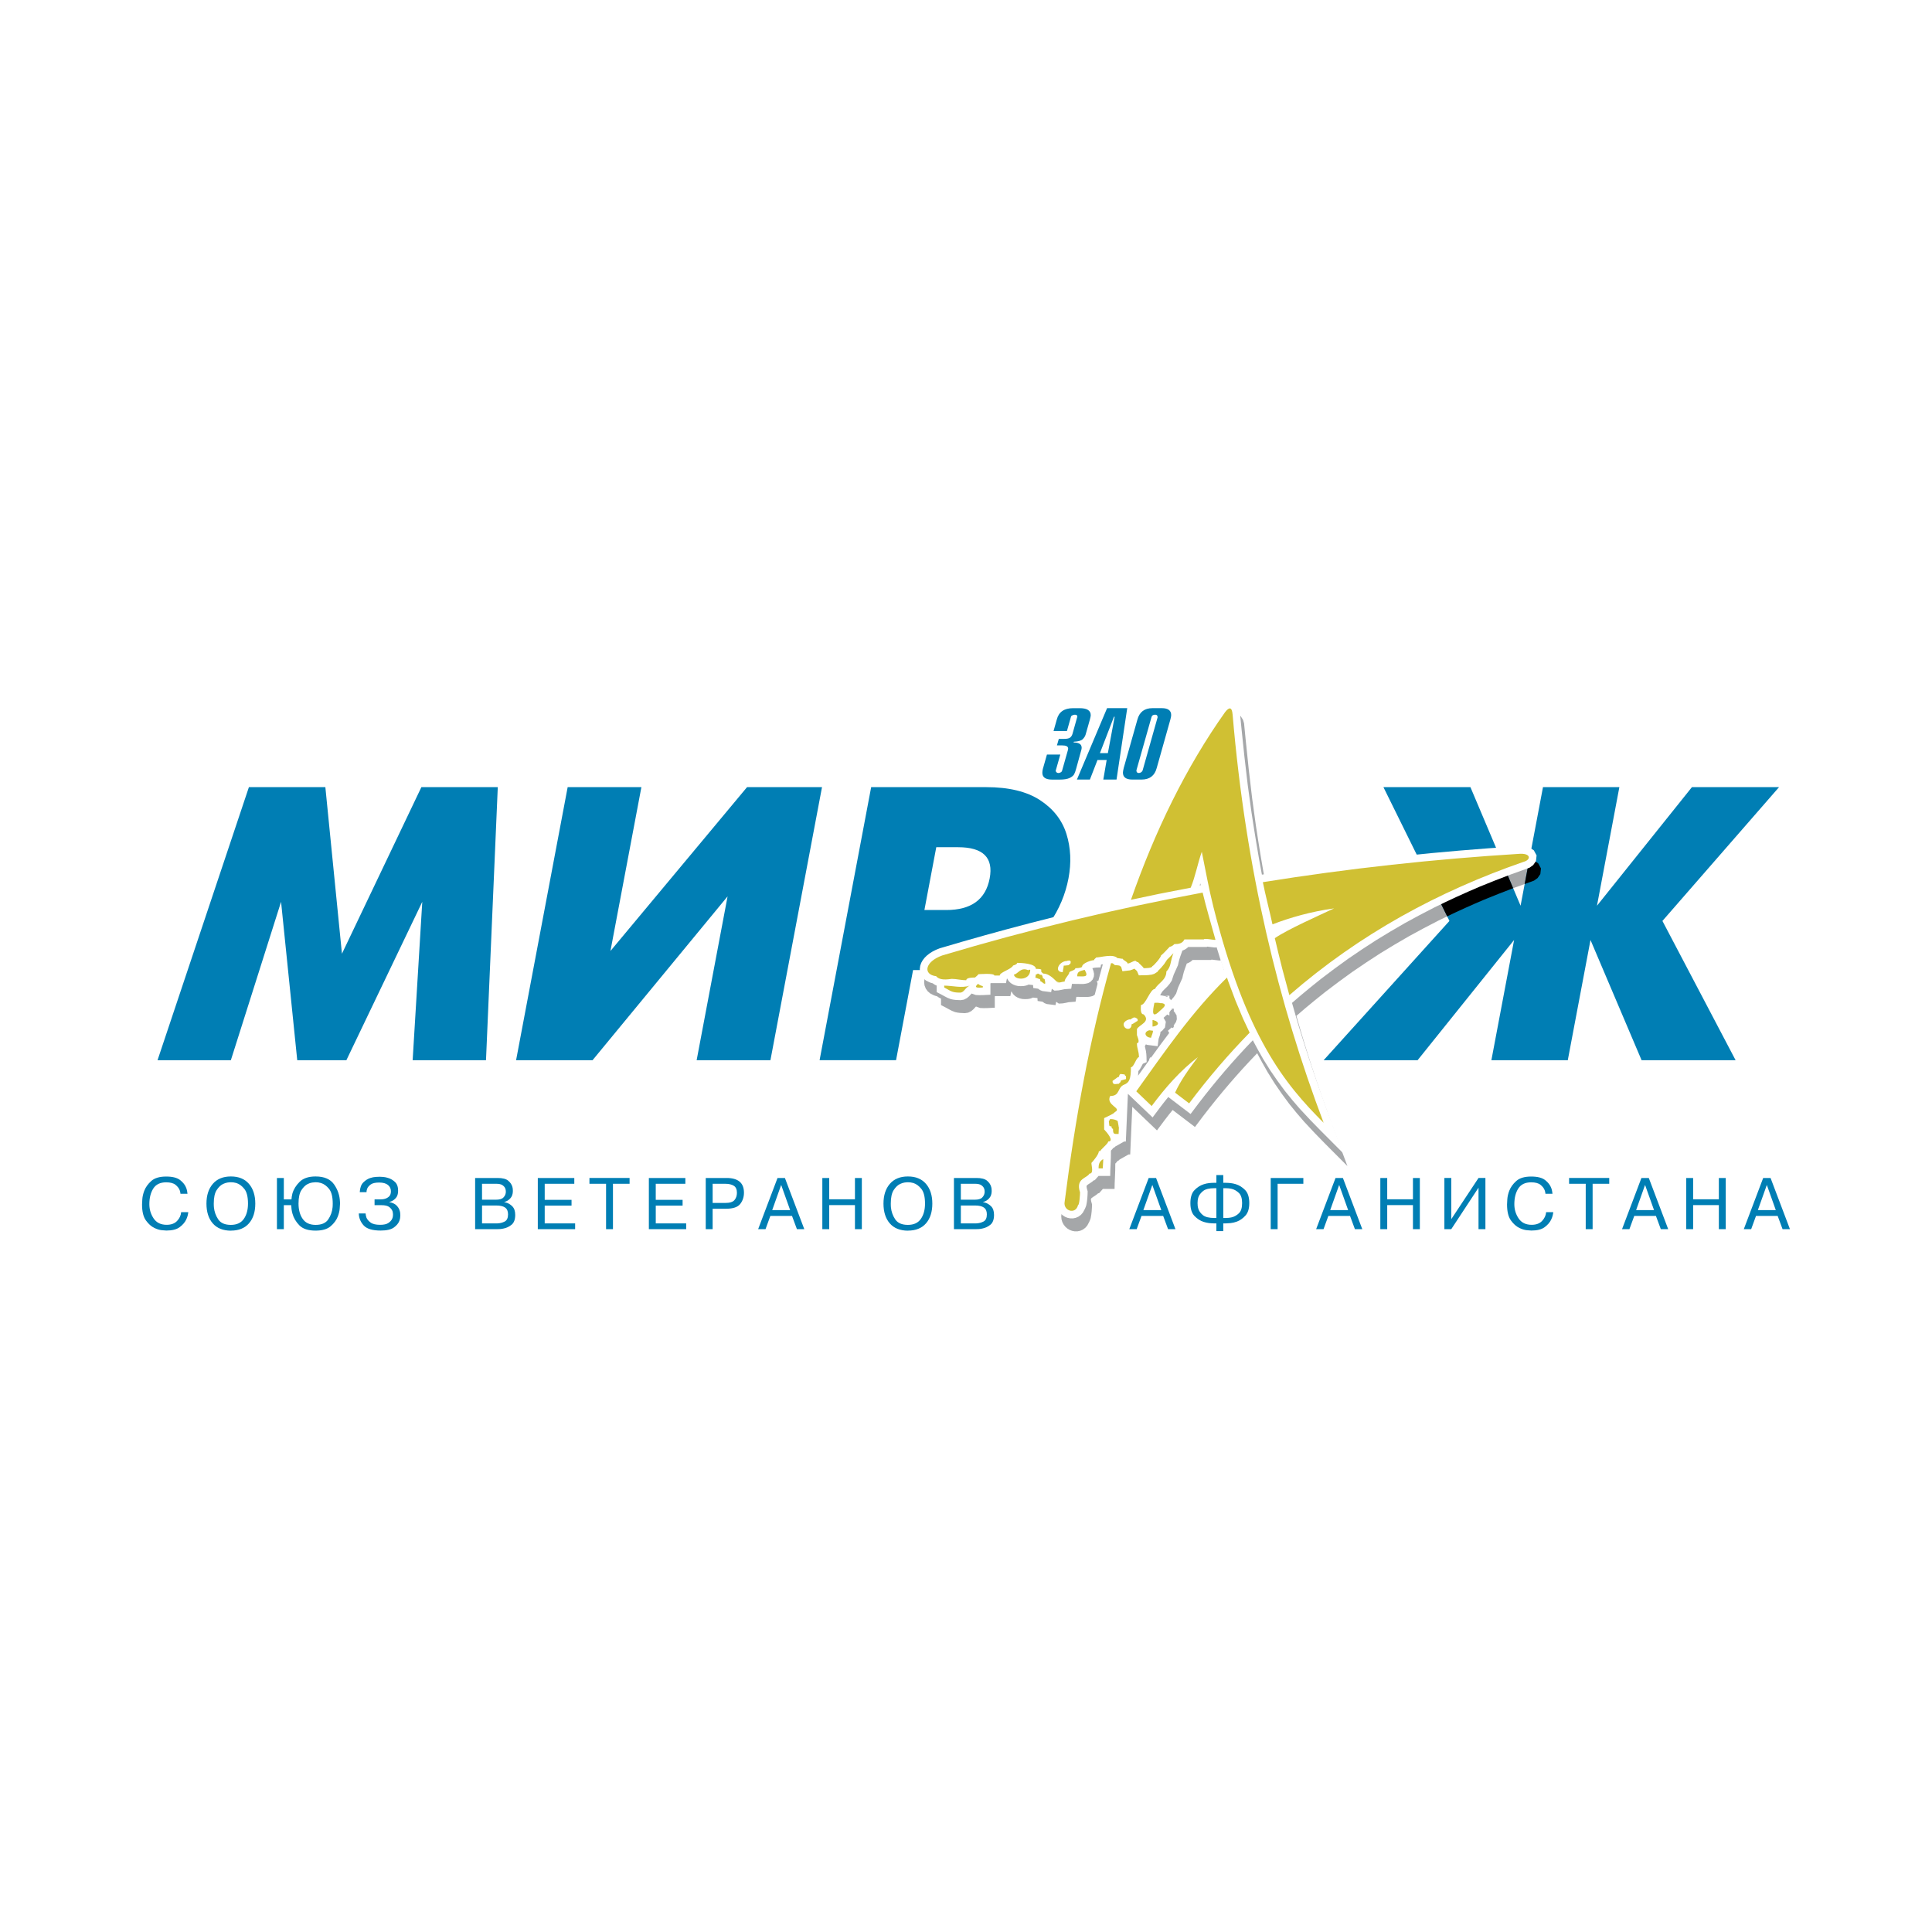 <?xml version="1.0" encoding="utf-8"?>
<!-- Generator: Adobe Illustrator 13.0.0, SVG Export Plug-In . SVG Version: 6.00 Build 14948)  -->
<!DOCTYPE svg PUBLIC "-//W3C//DTD SVG 1.0//EN" "http://www.w3.org/TR/2001/REC-SVG-20010904/DTD/svg10.dtd">
<svg version="1.0" id="Layer_1" xmlns="http://www.w3.org/2000/svg" xmlns:xlink="http://www.w3.org/1999/xlink" x="0px" y="0px"
	 width="192.756px" height="192.756px" viewBox="0 0 192.756 192.756" enable-background="new 0 0 192.756 192.756"
	 xml:space="preserve">
<g>
	<polygon fill-rule="evenodd" clip-rule="evenodd" fill="#FFFFFF" points="0,0 192.756,0 192.756,192.756 0,192.756 0,0 	"/>
	<path fill-rule="evenodd" clip-rule="evenodd" fill="#A5A7A9" d="M122.347,97.511l-0.53-1.707c-0.046,0.009-0.094,0.02-0.141,0.029
		c-0.268-0.024-0.533-0.068-0.802-0.093l-0.043,0.038h-1.848c-0.142,0.156-0.377,0.294-0.579,0.355
		c-0.134,0.377-0.284,0.755-0.373,1.146c-0.023,0.105-0.046,0.208-0.07,0.312l-0.424,0.942l-0.197,0.603
		c-0.135,0.226-0.272,0.404-0.452,0.597c-0.146,0.145-0.3,0.282-0.441,0.433c-0.107,0.128-0.18,0.277-0.264,0.423
		c0.156,0.016,0.324,0.051,0.478,0.082l0.244,0.093l0.004-0.094l-0.335-0.033h0.535v0.272l0.075,0.054l0.205,0.345l0.024,0.381
		l-0.088,0.283l-0.217,0.319v0.329l-0.22-0.11c-0.121,0.108-0.242,0.217-0.363,0.328l0.226,0.393l-0.082,0.571l-0.289,0.337
		l-0.159,0.099c-0.02,0.25-0.101,0.463-0.188,0.695l-0.099,0.739l-1.039-0.13l-0.131-0.054l-0.108,0.186
		c0.033,0.155,0.075,0.31,0.108,0.466c0.067,0.375,0.062,0.738,0.071,1.122l-0.378,0.164l-0.104,0.197
		c-0.099,0.185-0.193,0.379-0.338,0.533c-0.005,0.152-0.019,0.305-0.033,0.458c1.494-2.095,2.991-4.182,4.604-6.187
		c0.88-1.08,1.788-2.125,2.743-3.138c0.396-0.411,0.799-0.815,1.204-1.216L122.347,97.511L122.347,97.511z M120.232,89.616
		l-0.037-0.179c-0.021,0.067-0.044,0.133-0.067,0.198L120.232,89.616L120.232,89.616z M112.425,91.193l0.285-0.807l1.278-3.396
		c1.154-2.907,2.479-5.735,3.962-8.49c0.63-1.146,1.283-2.272,1.968-3.386c0.694-1.107,1.414-2.191,2.166-3.261l0.195-0.223
		l0.224-0.199l0.324-0.182l0.497-0.051l0.465,0.26l0.23,0.368l0.101,0.34l0.178,1.808c0.185,1.892,0.394,3.777,0.628,5.663
		l0.378,2.754c0.312,2.063,0.648,4.118,1.032,6.167c3.746-0.597,7.502-1.115,11.271-1.558c3.746-0.429,7.498-0.784,11.259-1.065
		c1.083-0.078,2.167-0.151,3.252-0.219l0.479,0.024l0.451,0.121l0.421,0.276l0.273,0.505l-0.062,0.564l-0.278,0.401l-0.353,0.252
		c-0.634,0.243-1.277,0.461-1.914,0.693c-1.038,0.39-2.065,0.794-3.09,1.216c-1.529,0.65-3.03,1.337-4.519,2.073
		c-0.989,0.502-1.963,1.02-2.932,1.556c-0.967,0.551-1.919,1.117-2.864,1.703c-0.944,0.603-1.872,1.219-2.792,1.856
		c-0.922,0.655-1.825,1.325-2.721,2.016c-0.671,0.531-1.333,1.071-1.99,1.62l-0.887,0.762c1.001,3.573,2.175,7.094,3.446,10.581
		l1.646,4.401c-1.453-1.462-2.934-2.899-4.32-4.426c-0.509-0.576-0.997-1.16-1.474-1.763c-0.51-0.669-0.992-1.346-1.458-2.045
		l-0.72-1.154c-0.357-0.617-0.7-1.236-1.031-1.865c-1.919,1.988-3.711,4.08-5.393,6.274l-0.815,1.082
		c-0.742-0.565-1.484-1.132-2.227-1.696c-0.544,0.661-1.052,1.351-1.563,2.038c-0.821-0.785-1.642-1.57-2.463-2.355l-0.207,4.756
		l-0.171,0.001l-0.886,0.502l-0.094,0.096l-0.104,0.043c-0.067,0.094-0.149,0.182-0.231,0.265c-0.007,0.473-0.005,0.943-0.038,1.415
		c-0.028,0.371-0.028,0.742-0.036,1.115h-1.167l-0.371,0.418l-0.112,0.026c-0.188,0.193-0.441,0.302-0.65,0.471
		c-0.093,0.092-0.058,0.181-0.037,0.31l0.088,0.313c-0.008,0.461-0.038,0.928-0.135,1.38c-0.074,0.262-0.205,0.498-0.339,0.736
		l-0.202,0.229l-0.243,0.179l-0.27,0.116l-0.277,0.055l-0.272-0.002l-0.261-0.051l-0.245-0.097l-0.224-0.137l-0.2-0.178
		l-0.167-0.215l-0.13-0.25l-0.081-0.279l-0.026-0.297l0.128-1.038c1.016-7.689,2.375-15.332,4.459-22.809l-0.181,0.029l-0.05,0.281
		c-0.271,0.016-0.552-0.001-0.813,0.083c0.088,0.189,0.131,0.345,0.167,0.552l-0.018,0.278l-0.119,0.296l-0.214,0.229l-0.229,0.128
		c-0.175,0.052-0.316,0.08-0.499,0.092c-0.373,0.005-0.75-0.01-1.124-0.013l-0.077,0.484l-0.683,0.051
		c-0.198,0.043-0.391,0.089-0.594,0.117l-0.396,0.022l-0.26-0.182l-0.069,0.336l-0.871-0.11l-0.229-0.092l-0.196-0.139l-0.488-0.075
		l-0.017-0.289l-0.45-0.05c-0.329,0.168-0.702,0.174-1.062,0.141l-0.239-0.054l-0.235-0.091l-0.231-0.139l-0.219-0.207l-0.148-0.253
		l-0.032,0.02l-0.089,0.436h-1.505l-0.047,0.024v1.135c-0.49,0.021-0.975,0.067-1.465,0.027l-0.411-0.148
		c-0.09,0.092-0.175,0.191-0.265,0.287l-0.209,0.174l-0.304,0.153l-0.323,0.051c-0.341-0.006-0.647-0.022-0.979-0.106
		c-0.229-0.075-0.423-0.17-0.632-0.289c-0.254-0.146-0.516-0.277-0.776-0.411v-0.65c-0.148-0.051-0.279-0.142-0.405-0.233
		c-0.243-0.045-0.449-0.157-0.663-0.273l-0.254-0.215l-0.2-0.275l-0.124-0.317l-0.039-0.334l0.041-0.324l0.104-0.3l0.154-0.271
		l0.195-0.248l0.23-0.225l0.265-0.205l0.298-0.186l0.333-0.167l0.371-0.149C100.211,94.116,106.287,92.531,112.425,91.193
		L112.425,91.193z M116.573,100.637l-0.153-0.015L116.573,100.637L116.573,100.637z"/>
	<path fill-rule="evenodd" clip-rule="evenodd" fill="#007EB4" d="M81.77,105.777l5.146-27.244h11.475
		c2.258,0,4.05,0.435,5.372,1.297c1.322,0.863,2.206,1.991,2.638,3.379s0.497,2.86,0.202,4.424
		c-0.299,1.582-0.925,3.074-1.882,4.469s-2.267,2.523-3.922,3.386s-3.605,1.297-5.856,1.297h-3.846l-1.698,8.991H81.77
		L81.77,105.777z M148.796,105.777l2.266-11.994l-9.628,11.994h-9.373l12.549-13.895l-6.585-13.349h8.679l5.004,11.831l2.235-11.831
		h7.621l-2.234,11.831l9.474-11.831h8.692l-11.636,13.349l7.301,13.895h-9.38l-5.097-11.994l-2.266,11.994H148.796L148.796,105.777z
		 M15.717,105.777l9.116-27.244h7.628l1.655,16.619l7.926-16.619h7.622l-1.176,27.244H41.17l0.96-15.802l-7.571,15.802h-4.903
		l-1.614-15.802l-5.009,15.802H15.717L15.717,105.777z M56.636,78.534h7.356l-3.087,16.346l13.628-16.346h7.479l-5.146,27.244
		h-7.362l3.087-16.347l-13.473,16.347H51.49L56.636,78.534L56.636,78.534z M93.412,84.527l-1.184,6.266h2.179
		c2.491,0,3.935-1.051,4.333-3.159c0.392-2.069-0.658-3.107-3.148-3.107H93.412L93.412,84.527z"/>
	<path fill-rule="evenodd" clip-rule="evenodd" fill="#007EB4" d="M18.784,120.94c-0.009,0.102-0.03,0.216-0.062,0.345
		c-0.032,0.128-0.081,0.259-0.145,0.392c-0.129,0.275-0.344,0.527-0.647,0.754c-0.303,0.228-0.746,0.341-1.329,0.341
		c-0.073,0-0.226-0.012-0.457-0.034c-0.232-0.023-0.477-0.097-0.733-0.221c-0.312-0.146-0.597-0.399-0.854-0.757
		s-0.385-0.888-0.385-1.59c0-0.092,0.009-0.269,0.027-0.529c0.018-0.262,0.082-0.54,0.192-0.833
		c0.138-0.358,0.372-0.686,0.702-0.981c0.331-0.296,0.827-0.443,1.487-0.443c0.628,0,1.093,0.118,1.394,0.354
		c0.3,0.236,0.503,0.499,0.609,0.788c0.036,0.101,0.064,0.2,0.083,0.299c0.018,0.099,0.032,0.191,0.041,0.279h-0.702
		c-0.004-0.056-0.013-0.112-0.023-0.172c-0.012-0.06-0.029-0.12-0.052-0.18c-0.074-0.196-0.214-0.378-0.42-0.544
		c-0.207-0.165-0.516-0.247-0.929-0.247c-0.596,0-1.025,0.206-1.287,0.619s-0.392,0.934-0.392,1.562
		c0,0.522,0.142,0.997,0.426,1.421c0.285,0.425,0.718,0.637,1.301,0.637c0.45,0,0.796-0.128,1.04-0.386
		c0.243-0.257,0.379-0.548,0.406-0.874H18.784L18.784,120.94z M23.034,122.785c-0.789-0.005-1.393-0.249-1.81-0.732
		c-0.417-0.484-0.626-1.142-0.626-1.972c0-0.822,0.212-1.478,0.636-1.969s1.024-0.736,1.8-0.736c0.78,0,1.381,0.245,1.803,0.736
		c0.422,0.491,0.633,1.146,0.633,1.969c0,0.83-0.209,1.487-0.63,1.972c-0.419,0.483-1.021,0.726-1.806,0.726V122.785L23.034,122.785
		z M23.034,122.207c0.583,0,1.013-0.198,1.291-0.595c0.278-0.397,0.417-0.908,0.417-1.531c0-0.671-0.121-1.156-0.361-1.459
		c-0.241-0.304-0.508-0.5-0.802-0.593c-0.091-0.027-0.184-0.046-0.278-0.059c-0.095-0.012-0.183-0.017-0.266-0.017
		c-0.087,0-0.201,0.01-0.341,0.03c-0.14,0.021-0.285,0.068-0.437,0.142c-0.234,0.11-0.447,0.313-0.64,0.609
		c-0.193,0.296-0.289,0.744-0.289,1.346c0,0.06,0.001,0.12,0.003,0.182c0.002,0.062,0.006,0.123,0.011,0.183
		c0.042,0.44,0.185,0.845,0.43,1.211C22.017,122.024,22.438,122.207,23.034,122.207L23.034,122.207z M29.08,119.661
		c0.005-0.092,0.015-0.186,0.031-0.282s0.036-0.193,0.059-0.289c0.119-0.427,0.36-0.819,0.723-1.178
		c0.362-0.357,0.893-0.536,1.59-0.536c0.862,0,1.478,0.264,1.847,0.791c0.369,0.528,0.565,1.108,0.588,1.741
		c0.005,0.028,0.007,0.057,0.007,0.086c0,0.03,0,0.059,0,0.087c0,0.109-0.012,0.286-0.035,0.529s-0.087,0.5-0.192,0.771
		c-0.138,0.354-0.375,0.675-0.712,0.964c-0.337,0.289-0.839,0.434-1.503,0.434c-0.735,0-1.274-0.177-1.618-0.529
		c-0.344-0.354-0.573-0.744-0.688-1.171c-0.041-0.146-0.071-0.291-0.09-0.434c-0.018-0.142-0.029-0.277-0.034-0.405h-0.736v2.395
		h-0.688v-5.106h0.688v2.134H29.08L29.08,119.661z M31.489,122.207c0.597,0,1.018-0.183,1.263-0.551
		c0.246-0.366,0.389-0.771,0.431-1.211c0.004-0.06,0.008-0.12,0.01-0.183c0.002-0.062,0.004-0.122,0.004-0.182
		c0-0.675-0.123-1.163-0.368-1.467c-0.246-0.303-0.515-0.497-0.809-0.585c-0.092-0.027-0.183-0.046-0.272-0.059
		c-0.089-0.012-0.175-0.017-0.258-0.017c-0.082,0-0.196,0.01-0.34,0.03c-0.145,0.021-0.295,0.07-0.451,0.148
		c-0.229,0.115-0.439,0.32-0.63,0.616s-0.285,0.739-0.285,1.332c0,0.623,0.138,1.134,0.416,1.531
		C30.477,122.009,30.907,122.207,31.489,122.207L31.489,122.207z M36.476,121.064c0.004,0.061,0.013,0.125,0.024,0.196
		c0.012,0.071,0.031,0.144,0.058,0.217c0.074,0.179,0.213,0.344,0.417,0.495c0.204,0.152,0.522,0.228,0.953,0.228
		c0.362,0,0.633-0.06,0.812-0.179c0.179-0.119,0.303-0.25,0.372-0.393c0.041-0.082,0.068-0.161,0.079-0.237
		c0.012-0.076,0.018-0.142,0.018-0.196c0-0.05-0.004-0.104-0.01-0.158c-0.007-0.056-0.017-0.112-0.031-0.172
		c-0.051-0.156-0.157-0.3-0.32-0.431c-0.163-0.13-0.433-0.195-0.809-0.195H37.37v-0.578h0.606c0.055,0,0.12-0.004,0.196-0.011
		s0.153-0.022,0.23-0.045c0.151-0.041,0.289-0.118,0.413-0.23s0.186-0.288,0.186-0.526c0-0.257-0.098-0.466-0.296-0.626
		c-0.197-0.161-0.491-0.241-0.88-0.241c-0.386,0-0.667,0.065-0.843,0.196c-0.176,0.131-0.295,0.274-0.354,0.43
		c-0.023,0.06-0.039,0.118-0.048,0.176c-0.009,0.058-0.014,0.111-0.014,0.161h-0.674c0.023-0.436,0.141-0.76,0.354-0.974
		c0.213-0.213,0.446-0.361,0.699-0.443c0.188-0.06,0.368-0.096,0.54-0.106c0.172-0.013,0.305-0.018,0.396-0.018
		c0.097,0,0.219,0.007,0.368,0.021s0.304,0.046,0.465,0.097c0.252,0.073,0.482,0.207,0.692,0.402
		c0.208,0.195,0.313,0.487,0.313,0.877c0,0.304-0.069,0.536-0.207,0.699s-0.289,0.279-0.454,0.348
		c-0.037,0.019-0.074,0.032-0.11,0.041c-0.037,0.01-0.073,0.019-0.11,0.028v0.014c0.316,0.063,0.553,0.173,0.708,0.326
		c0.156,0.154,0.262,0.318,0.317,0.492c0.032,0.092,0.053,0.183,0.062,0.271c0.009,0.09,0.014,0.172,0.014,0.244
		c0,0.083-0.007,0.171-0.021,0.262c-0.014,0.093-0.04,0.186-0.076,0.282c-0.092,0.244-0.276,0.465-0.554,0.665
		c-0.278,0.199-0.715,0.299-1.311,0.299c-0.817,0-1.382-0.17-1.693-0.51c-0.312-0.339-0.475-0.738-0.489-1.197H36.476
		L36.476,121.064z M49.648,117.527c0.491,0,0.843,0.091,1.057,0.271c0.213,0.182,0.35,0.382,0.41,0.603
		c0.022,0.073,0.037,0.146,0.044,0.221c0.007,0.073,0.01,0.142,0.01,0.206c0,0.308-0.087,0.554-0.262,0.739
		c-0.174,0.187-0.372,0.305-0.591,0.354v0.021c0.027,0.004,0.055,0.009,0.082,0.014c0.028,0.004,0.056,0.011,0.083,0.021
		c0.229,0.06,0.44,0.186,0.633,0.378c0.192,0.193,0.289,0.478,0.289,0.854c0,0.459-0.122,0.787-0.365,0.984
		c-0.243,0.197-0.511,0.323-0.805,0.379c-0.12,0.027-0.236,0.045-0.351,0.052s-0.221,0.01-0.317,0.01h-2.161v-5.106H49.648
		L49.648,117.527z M48.093,122.056h1.417c0.019,0,0.038,0,0.059,0s0.042,0,0.065,0c0.262-0.009,0.502-0.071,0.723-0.186
		c0.22-0.115,0.33-0.354,0.33-0.716c0-0.312-0.097-0.537-0.292-0.675c-0.195-0.138-0.49-0.206-0.885-0.206h-1.417V122.056
		L48.093,122.056z M48.093,119.695h1.376c0.362,0,0.614-0.072,0.753-0.217c0.141-0.145,0.22-0.304,0.238-0.479
		c0.005-0.019,0.007-0.035,0.007-0.052c0-0.016,0-0.033,0-0.052c0-0.046-0.004-0.097-0.011-0.154s-0.024-0.118-0.052-0.183
		c-0.045-0.114-0.136-0.219-0.271-0.313c-0.135-0.094-0.35-0.141-0.644-0.141h-1.397V119.695L48.093,119.695z M57.023,119.709v0.578
		h-2.677v1.769h3.035v0.578h-3.724v-5.106h3.641v0.578h-2.952v1.604H57.023L57.023,119.709z M58.809,118.105v-0.578h4.005v0.578
		h-1.659v4.528h-0.688v-4.528H58.809L58.809,118.105z M68.103,119.709v0.578h-2.677v1.769h3.035v0.578h-3.724v-5.106h3.641v0.578
		h-2.953v1.604H68.103L68.103,119.709z M72.491,117.527c0.573,0,1.006,0.122,1.297,0.364c0.291,0.243,0.437,0.61,0.437,1.102
		c0,0.432-0.124,0.807-0.371,1.125c-0.248,0.319-0.723,0.479-1.425,0.479h-1.329v2.037h-0.688v-5.106H72.491L72.491,117.527z
		 M71.101,120.019h1.252c0.459,0,0.769-0.098,0.929-0.292c0.161-0.195,0.241-0.436,0.241-0.72c0-0.34-0.105-0.575-0.316-0.705
		c-0.211-0.131-0.496-0.196-0.854-0.196h-1.252V120.019L71.101,120.019z M76.376,122.634H75.64l1.934-5.106h0.737l1.934,5.106
		h-0.736l-0.489-1.321h-2.161L76.376,122.634L76.376,122.634z M78.833,120.734l-0.895-2.512l-0.895,2.512H78.833L78.833,120.734z
		 M82.732,122.634h-0.688v-5.106h0.688v2.127h2.566v-2.127h0.688v5.106h-0.688v-2.401h-2.566V122.634L82.732,122.634z
		 M90.582,122.785c-0.79-0.005-1.393-0.249-1.811-0.732c-0.417-0.484-0.626-1.142-0.626-1.972c0-0.822,0.212-1.478,0.637-1.969
		s1.024-0.736,1.8-0.736c0.78,0,1.381,0.245,1.803,0.736c0.422,0.491,0.633,1.146,0.633,1.969c0,0.83-0.21,1.487-0.629,1.972
		c-0.42,0.483-1.022,0.726-1.807,0.726V122.785L90.582,122.785z M90.582,122.207c0.583,0,1.013-0.198,1.29-0.595
		c0.278-0.397,0.417-0.908,0.417-1.531c0-0.671-0.121-1.156-0.362-1.459c-0.241-0.304-0.508-0.5-0.802-0.593
		c-0.092-0.027-0.185-0.046-0.279-0.059c-0.094-0.012-0.182-0.017-0.265-0.017c-0.087,0-0.201,0.01-0.341,0.03
		c-0.139,0.021-0.285,0.068-0.437,0.142c-0.234,0.11-0.447,0.313-0.64,0.609c-0.192,0.296-0.289,0.744-0.289,1.346
		c0,0.06,0.001,0.12,0.003,0.182c0.002,0.062,0.006,0.123,0.01,0.183c0.042,0.44,0.185,0.845,0.43,1.211
		C89.564,122.024,89.985,122.207,90.582,122.207L90.582,122.207z M97.419,117.527c0.491,0,0.843,0.091,1.057,0.271
		c0.214,0.182,0.35,0.382,0.409,0.603c0.023,0.073,0.038,0.146,0.045,0.221c0.007,0.073,0.011,0.142,0.011,0.206
		c0,0.308-0.088,0.554-0.262,0.739c-0.175,0.187-0.372,0.305-0.593,0.354v0.021c0.028,0.004,0.056,0.009,0.083,0.014
		c0.027,0.004,0.056,0.011,0.083,0.021c0.229,0.06,0.44,0.186,0.633,0.378c0.193,0.193,0.289,0.478,0.289,0.854
		c0,0.459-0.121,0.787-0.364,0.984s-0.512,0.323-0.806,0.379c-0.119,0.027-0.236,0.045-0.352,0.052
		c-0.114,0.007-0.22,0.01-0.316,0.01h-2.161v-5.106H97.419L97.419,117.527z M95.864,122.056h1.417c0.019,0,0.038,0,0.059,0
		s0.042,0,0.065,0c0.262-0.009,0.502-0.071,0.723-0.186c0.22-0.115,0.33-0.354,0.33-0.716c0-0.312-0.097-0.537-0.293-0.675
		c-0.194-0.138-0.489-0.206-0.884-0.206h-1.417V122.056L95.864,122.056z M95.864,119.695h1.376c0.362,0,0.613-0.072,0.754-0.217
		c0.14-0.145,0.219-0.304,0.236-0.479c0.005-0.019,0.008-0.035,0.008-0.052c0-0.016,0-0.033,0-0.052
		c0-0.046-0.004-0.097-0.011-0.154s-0.024-0.118-0.052-0.183c-0.046-0.114-0.137-0.219-0.271-0.313
		c-0.136-0.094-0.35-0.141-0.644-0.141h-1.397V119.695L95.864,119.695z"/>
	<path fill-rule="evenodd" clip-rule="evenodd" fill="#007EB4" d="M113.406,122.634h-0.736l1.935-5.106h0.736l1.934,5.106h-0.736
		l-0.489-1.321h-2.161L113.406,122.634L113.406,122.634z M115.863,120.734l-0.895-2.512l-0.895,2.512H115.863L115.863,120.734z
		 M121.359,122.056h-0.282c-0.129,0-0.28-0.011-0.454-0.03c-0.175-0.021-0.355-0.062-0.544-0.121
		c-0.326-0.105-0.627-0.3-0.901-0.581c-0.275-0.283-0.413-0.713-0.413-1.291c0-0.583,0.138-1.016,0.413-1.297
		c0.274-0.282,0.58-0.477,0.915-0.582c0.184-0.06,0.361-0.099,0.533-0.117c0.172-0.018,0.322-0.027,0.451-0.027h0.282v-0.771h0.688
		v0.771h0.281c0.129,0,0.278,0.01,0.447,0.027c0.171,0.019,0.345,0.055,0.523,0.11c0.335,0.102,0.643,0.293,0.922,0.574
		c0.28,0.283,0.421,0.72,0.421,1.312c0,0.551-0.128,0.966-0.383,1.246c-0.255,0.279-0.533,0.477-0.836,0.592
		c-0.221,0.082-0.431,0.134-0.633,0.155c-0.202,0.02-0.356,0.03-0.462,0.03h-0.281v0.771h-0.688V122.056L121.359,122.056z
		 M121.359,118.546h-0.193c-0.519,0-0.895,0.093-1.129,0.278c-0.233,0.187-0.39,0.39-0.468,0.609
		c-0.036,0.11-0.061,0.217-0.072,0.32c-0.011,0.104-0.017,0.196-0.017,0.278c0,0.083,0.004,0.172,0.014,0.269
		c0.009,0.097,0.03,0.195,0.062,0.296c0.069,0.229,0.219,0.44,0.451,0.633c0.231,0.192,0.618,0.289,1.159,0.289h0.193V118.546
		L121.359,118.546z M122.24,121.519c0.092,0,0.194-0.004,0.31-0.014c0.114-0.009,0.232-0.027,0.351-0.055
		c0.257-0.064,0.492-0.198,0.706-0.403c0.213-0.204,0.319-0.542,0.319-1.015c0-0.468-0.107-0.805-0.323-1.012
		c-0.216-0.206-0.452-0.342-0.709-0.406c-0.119-0.027-0.235-0.045-0.348-0.055c-0.112-0.009-0.214-0.014-0.306-0.014h-0.192v2.973
		H122.24L122.24,121.519z M127.467,122.634h-0.688v-5.106h3.256v0.578h-2.567V122.634L127.467,122.634z M132.048,122.634h-0.737
		l1.935-5.106h0.736l1.934,5.106h-0.736l-0.488-1.321h-2.161L132.048,122.634L132.048,122.634z M134.505,120.734l-0.896-2.512
		l-0.895,2.512H134.505L134.505,120.734z M138.403,122.634h-0.688v-5.106h0.688v2.127h2.567v-2.127h0.688v5.106h-0.688v-2.401
		h-2.567V122.634L138.403,122.634z M147.512,117.527h0.688v5.106h-0.688v-4.137l-2.718,4.137h-0.688v-5.106h0.688v4.108
		L147.512,117.527L147.512,117.527z M154.969,120.94c-0.009,0.102-0.029,0.216-0.062,0.345c-0.032,0.128-0.08,0.259-0.145,0.392
		c-0.128,0.275-0.344,0.527-0.647,0.754c-0.302,0.228-0.745,0.341-1.328,0.341c-0.073,0-0.226-0.012-0.457-0.034
		c-0.231-0.023-0.476-0.097-0.733-0.221c-0.312-0.146-0.597-0.399-0.854-0.757s-0.385-0.888-0.385-1.59
		c0-0.092,0.009-0.269,0.027-0.529c0.019-0.262,0.082-0.54,0.192-0.833c0.138-0.358,0.372-0.686,0.702-0.981
		s0.826-0.443,1.486-0.443c0.629,0,1.094,0.118,1.394,0.354c0.301,0.236,0.504,0.499,0.609,0.788c0.037,0.101,0.064,0.2,0.083,0.299
		c0.018,0.099,0.031,0.191,0.041,0.279h-0.702c-0.004-0.056-0.013-0.112-0.024-0.172c-0.011-0.06-0.028-0.12-0.052-0.18
		c-0.072-0.196-0.213-0.378-0.419-0.544c-0.206-0.165-0.517-0.247-0.93-0.247c-0.596,0-1.024,0.206-1.286,0.619
		s-0.393,0.934-0.393,1.562c0,0.522,0.142,0.997,0.427,1.421c0.284,0.425,0.718,0.637,1.301,0.637c0.449,0,0.796-0.128,1.039-0.386
		c0.243-0.257,0.378-0.548,0.406-0.874H154.969L154.969,120.94z M156.549,118.105v-0.578h4.005v0.578h-1.658v4.528h-0.688v-4.528
		H156.549L156.549,118.105z M162.567,122.634h-0.736l1.934-5.106h0.736l1.935,5.106h-0.736l-0.488-1.321h-2.162L162.567,122.634
		L162.567,122.634z M165.024,120.734l-0.896-2.512l-0.894,2.512H165.024L165.024,120.734z M168.924,122.634h-0.688v-5.106h0.688
		v2.127h2.566v-2.127h0.688v5.106h-0.688v-2.401h-2.566V122.634L168.924,122.634z M174.715,122.634h-0.736l1.934-5.106h0.737
		l1.934,5.106h-0.736l-0.489-1.321h-2.161L174.715,122.634L174.715,122.634z M177.172,120.734l-0.895-2.512l-0.895,2.512H177.172
		L177.172,120.734z"/>
	<path fill-rule="evenodd" clip-rule="evenodd" fill="#007EB4" d="M104.453,75.283h1.333l-0.458,1.61
		c0,0.053,0.024,0.105,0.074,0.156c0.049,0.051,0.114,0.077,0.197,0.077c0.063,0,0.135-0.021,0.217-0.062
		c0.08-0.042,0.13-0.099,0.147-0.17l0.58-2.049c0.018-0.066,0.027-0.119,0.027-0.161c0-0.21-0.198-0.315-0.594-0.315h-0.526
		l0.188-0.651h0.527c0.297,0,0.501-0.046,0.609-0.136s0.183-0.212,0.228-0.363l0.482-1.72c0-0.129-0.08-0.193-0.24-0.193
		c-0.069,0-0.147,0.017-0.235,0.053c-0.086,0.036-0.138,0.083-0.155,0.141l-0.405,1.433h-1.337l0.326-1.15
		c0.195-0.751,0.734-1.128,1.615-1.128h0.677c0.729,0,1.093,0.234,1.093,0.7c0,0.073-0.026,0.216-0.083,0.428l-0.418,1.476
		c-0.052,0.186-0.153,0.348-0.304,0.494c-0.15,0.145-0.445,0.228-0.881,0.25l-0.027,0.073c0.538,0,0.808,0.176,0.808,0.529
		c0,0.069-0.014,0.151-0.041,0.242l-0.511,1.854c-0.058,0.226-0.125,0.407-0.197,0.546c-0.074,0.137-0.225,0.262-0.449,0.37
		c-0.228,0.109-0.56,0.163-0.998,0.163h-0.758c-0.646,0-0.969-0.227-0.969-0.68c0-0.124,0.018-0.254,0.052-0.388L104.453,75.283
		L104.453,75.283z M107.444,77.777l3.01-7.125h2.01l-1.068,7.125h-1.319l0.335-1.954h-0.915l-0.758,1.954H107.444L107.444,77.777z
		 M109.739,75.141h0.793l0.677-3.633h-0.067L109.739,75.141L109.739,75.141z M116.764,71.802l-1.359,4.825
		c-0.204,0.767-0.708,1.15-1.511,1.15h-0.919c-0.627,0-0.941-0.23-0.941-0.694c0-0.082,0.026-0.232,0.078-0.456l1.364-4.825
		c0.205-0.767,0.708-1.15,1.511-1.15h0.917c0.63,0,0.944,0.23,0.944,0.69C116.848,71.442,116.821,71.596,116.764,71.802
		L116.764,71.802z M114.879,71.567l-1.5,5.292c0,0.178,0.081,0.266,0.245,0.266c0.077,0,0.153-0.025,0.231-0.078
		c0.079-0.052,0.126-0.115,0.146-0.188l1.494-5.292c0-0.175-0.078-0.263-0.24-0.263C115.045,71.304,114.917,71.392,114.879,71.567
		L114.879,71.567z"/>
	<path fill-rule="evenodd" clip-rule="evenodd" d="M141.972,86.536c2.295-0.227,4.592-0.427,6.893-0.599
		c0.314-0.023,0.628-0.044,0.942-0.066l1.161,2.745c-0.981,0.37-1.953,0.753-2.923,1.154c-1.235,0.524-2.454,1.075-3.662,1.654
		L141.972,86.536L141.972,86.536z M152.581,85.741l0.017,0l0.45,0.121l0.421,0.276l0.273,0.505l-0.062,0.564l-0.278,0.401
		l-0.354,0.252c-0.309,0.119-0.621,0.231-0.933,0.342L152.581,85.741L152.581,85.741z"/>
	<path fill-rule="evenodd" clip-rule="evenodd" fill="#FFFFFF" d="M121.911,96.216l-0.529-1.708c-0.047,0.01-0.094,0.02-0.142,0.03
		c-0.268-0.024-0.533-0.068-0.802-0.093l-0.043,0.038h-1.848c-0.142,0.157-0.377,0.294-0.579,0.356
		c-0.134,0.377-0.284,0.755-0.373,1.146c-0.022,0.105-0.046,0.208-0.07,0.313l-0.424,0.942l-0.197,0.602
		c-0.134,0.227-0.271,0.405-0.452,0.597c-0.146,0.145-0.299,0.282-0.44,0.433c-0.108,0.128-0.181,0.277-0.265,0.424
		c0.156,0.016,0.324,0.051,0.478,0.082l0.244,0.093l0.004-0.095l-0.335-0.032h0.535v0.271l0.075,0.055l0.205,0.344l0.025,0.382
		l-0.089,0.282l-0.217,0.319v0.329l-0.22-0.109c-0.121,0.107-0.242,0.217-0.363,0.328l0.226,0.393l-0.083,0.57l-0.289,0.338
		l-0.158,0.098c-0.02,0.251-0.101,0.463-0.188,0.695l-0.099,0.739l-1.039-0.13l-0.132-0.054l-0.107,0.187
		c0.033,0.155,0.075,0.309,0.107,0.466c0.068,0.375,0.063,0.737,0.072,1.121l-0.378,0.165l-0.104,0.197
		c-0.099,0.185-0.193,0.378-0.338,0.532c-0.005,0.153-0.019,0.306-0.033,0.459c1.494-2.096,2.991-4.183,4.604-6.188
		c0.88-1.08,1.788-2.124,2.743-3.137c0.396-0.412,0.799-0.815,1.204-1.217L121.911,96.216L121.911,96.216z M119.797,88.32
		l-0.037-0.179c-0.021,0.066-0.044,0.133-0.067,0.198L119.797,88.32L119.797,88.32z M111.989,89.898l0.285-0.807l1.278-3.396
		c1.154-2.907,2.479-5.735,3.961-8.49c0.631-1.146,1.284-2.272,1.969-3.386c0.694-1.108,1.414-2.191,2.166-3.261l0.195-0.223
		l0.224-0.199l0.324-0.182l0.497-0.051l0.465,0.26l0.23,0.368l0.101,0.34l0.178,1.807c0.186,1.892,0.394,3.777,0.627,5.663
		l0.379,2.754c0.312,2.062,0.648,4.117,1.032,6.167c3.747-0.597,7.502-1.115,11.271-1.558c3.746-0.429,7.498-0.784,11.259-1.065
		c1.083-0.078,2.167-0.151,3.252-0.219l0.479,0.024l0.451,0.12l0.421,0.276l0.273,0.505l-0.062,0.564l-0.278,0.401l-0.353,0.252
		c-0.634,0.243-1.277,0.461-1.914,0.693c-1.037,0.39-2.066,0.794-3.09,1.216c-1.529,0.65-3.03,1.337-4.519,2.073
		c-0.989,0.502-1.963,1.02-2.932,1.557c-0.967,0.551-1.919,1.117-2.864,1.703c-0.944,0.602-1.872,1.219-2.792,1.856
		c-0.922,0.656-1.825,1.325-2.721,2.016c-0.671,0.532-1.334,1.071-1.99,1.621l-0.887,0.761c1.001,3.573,2.175,7.094,3.446,10.581
		l1.646,4.402c-1.453-1.463-2.934-2.899-4.32-4.426c-0.509-0.576-0.997-1.161-1.474-1.763c-0.51-0.669-0.991-1.347-1.458-2.045
		l-0.72-1.155c-0.357-0.616-0.7-1.235-1.031-1.865c-1.919,1.988-3.711,4.081-5.393,6.275l-0.815,1.081
		c-0.742-0.564-1.484-1.131-2.227-1.696c-0.544,0.661-1.051,1.352-1.563,2.038c-0.821-0.784-1.642-1.57-2.463-2.354l-0.207,4.756
		h-0.17l-0.887,0.502l-0.094,0.096l-0.104,0.044c-0.067,0.093-0.149,0.181-0.231,0.265c-0.007,0.473-0.005,0.943-0.037,1.415
		c-0.028,0.37-0.029,0.742-0.037,1.115h-1.167l-0.371,0.417l-0.112,0.027c-0.188,0.193-0.44,0.302-0.65,0.47
		c-0.093,0.093-0.058,0.182-0.036,0.311l0.088,0.313c-0.009,0.461-0.039,0.928-0.136,1.379c-0.074,0.263-0.205,0.499-0.339,0.736
		l-0.201,0.229l-0.243,0.178l-0.271,0.117l-0.277,0.055l-0.272-0.003l-0.261-0.051l-0.245-0.096l-0.224-0.138l-0.199-0.177
		l-0.168-0.215l-0.13-0.251l-0.081-0.278l-0.026-0.298l0.128-1.038c1.016-7.688,2.375-15.332,4.459-22.808l-0.181,0.029l-0.05,0.281
		c-0.271,0.016-0.552,0-0.813,0.083c0.088,0.19,0.131,0.345,0.167,0.553l-0.018,0.278l-0.119,0.295l-0.214,0.229l-0.229,0.127
		c-0.176,0.053-0.316,0.081-0.498,0.092c-0.374,0.005-0.751-0.009-1.124-0.013l-0.078,0.485l-0.683,0.051
		c-0.198,0.042-0.391,0.088-0.593,0.117l-0.397,0.022l-0.26-0.182l-0.069,0.336l-0.871-0.11l-0.229-0.093l-0.196-0.139l-0.488-0.075
		l-0.017-0.289l-0.449-0.05c-0.33,0.168-0.702,0.174-1.062,0.142l-0.239-0.054l-0.235-0.091l-0.231-0.139l-0.219-0.207l-0.148-0.253
		l-0.032,0.019l-0.089,0.437h-1.505l-0.047,0.024v1.135c-0.49,0.021-0.975,0.067-1.464,0.027l-0.412-0.148
		c-0.09,0.091-0.175,0.191-0.264,0.286l-0.209,0.175l-0.304,0.152l-0.323,0.051c-0.341-0.005-0.647-0.021-0.979-0.106
		c-0.229-0.074-0.424-0.169-0.632-0.289c-0.254-0.146-0.516-0.276-0.776-0.411v-0.649c-0.149-0.051-0.279-0.143-0.405-0.233
		c-0.243-0.046-0.449-0.157-0.663-0.273l-0.254-0.216l-0.2-0.273l-0.125-0.318l-0.038-0.335l0.04-0.324l0.105-0.299l0.154-0.271
		l0.195-0.247l0.23-0.225l0.266-0.205l0.298-0.186l0.332-0.167l0.372-0.149C99.775,92.821,105.852,91.235,111.989,89.898
		L111.989,89.898z M116.138,99.342l-0.153-0.015L116.138,99.342L116.138,99.342z"/>
	<path fill-rule="evenodd" clip-rule="evenodd" fill="#D0C033" d="M122.244,71.027c0.381-0.47,0.664-0.541,0.734,0.267
		c1.324,15.597,4.598,28.878,9.08,40.724c-3.889-3.882-7.725-8.535-11.002-21.555c-0.456-1.809-0.783-3.668-1.153-5.482
		c-0.402,1.12-0.651,2.504-1.107,3.585l-3.175,0.619c-0.93,0.192-1.856,0.388-2.784,0.587
		C115.252,82.865,118.32,76.556,122.244,71.027L122.244,71.027z M93.403,97.397c-1.345-0.163-1.144-1.446,0.601-2.07
		c8.701-2.602,17.36-4.672,25.984-6.272c0.324,1.382,0.903,3.336,1.279,4.705c-0.024,0.005-0.049,0.01-0.074,0.014
		c-0.133,0-1.086-0.182-1.086-0.048c-0.645,0-1.29,0-1.936,0c-0.202,0.405-0.565,0.467-1.002,0.467
		c-0.133,0.134-0.334,0.267-0.467,0.267c-0.267,0.267-0.601,0.667-0.868,0.868c0,0.2-0.762,1.068-0.868,1.068
		c0,0.2-0.667,0.2-0.867,0.2c0-0.126-0.534-0.506-0.534-0.601c-0.134,0-0.2-0.066-0.268-0.133c-0.267,0-0.534,0.267-0.801,0.267
		c0-0.192-0.468-0.324-0.468-0.468c-0.134,0-0.399-0.067-0.533-0.067c-0.468-0.467-1.67-0.066-2.137-0.066
		c0,0.066-0.2,0.133-0.2,0.267c-0.254,0-1.202,0.29-1.202,0.667c-0.121,0.121-0.498,0.133-0.667,0.133
		c0,0.208-0.47,0.27-0.601,0.401c0,0.267-0.468,0.6-0.468,0.934c-0.2,0-0.534,0.134-0.801,0.134c0.601-0.134,0.267,0,0-0.134
		c-0.334-0.334-0.801-0.8-1.336-0.8c-0.204-0.205-0.2-0.065-0.2-0.401c-0.134-0.067-0.334-0.067-0.533-0.067
		c0-0.534-1.47-0.601-1.87-0.601c0,0.154-0.275,0.225-0.4,0.267c-0.2,0.4-1.335,0.667-1.335,1.002c-0.179,0-0.356,0-0.534,0
		c0-0.268-1.536-0.134-1.603-0.134c0,0.066-0.267,0.267-0.333,0.333c-0.182,0-0.868-0.013-0.868,0.268
		c-0.467,0-1.001-0.134-1.402-0.134C95.006,97.614,93.831,97.951,93.403,97.397L93.403,97.397z M125.995,88.015
		c8.598-1.382,17.159-2.309,25.69-2.835c1.095-0.027,1.04,0.614,0.334,0.801c-8.475,2.936-16.35,7.193-23.379,13.307
		c-0.244-0.882-0.481-1.767-0.713-2.653c-0.255-1.01-0.502-2.021-0.739-3.034c1.326-0.902,4.342-2.227,5.913-2.972
		c-2.322,0.322-4.391,0.921-6.145,1.593C126.698,91.015,126.231,89.226,125.995,88.015L125.995,88.015z M124.678,103.029
		c-2.104,2.151-4.119,4.497-6.038,7.053c-0.468-0.356-0.936-0.713-1.402-1.068c0.532-1.18,1.379-2.359,2.27-3.538
		c-1.735,1.323-3.227,3.015-4.606,4.873c-0.512-0.489-1.023-0.979-1.535-1.469c2.804-3.918,5.521-7.891,9.049-11.348l0.119,0.354
		l0.734,1.955l0.747,1.781C124.23,102.095,124.451,102.563,124.678,103.029L124.678,103.029z M117.075,95.093
		c-0.034,0.101-0.07,0.201-0.105,0.301c-0.195,0.587-0.15,1.085-0.601,1.536c0.001,0.876-0.846,1.157-1.135,1.735
		c-0.488,0-0.919,1.603-1.402,1.603c0,0.209-0.103,0.935,0.268,0.935c0.744,0.744-0.448,1.03-0.668,1.469c0,0.2,0,0.401,0,0.602
		c0,0.044,0.377,0.801,0,0.801c0,0.58,0.2,0.777,0.2,1.402c-0.267,0-0.49,1.001-0.801,1.001c0,1.208-0.175,1.539-0.668,1.735
		c-0.725,0.29-0.374,1.135-1.401,1.136c-0.475,0.947,1.264,1.204,0.467,1.602c-0.085,0.17-0.864,0.499-1.068,0.602
		c0,0.378,0,0.756,0,1.135c0.248,0.248,1.062,1.201,0.401,1.201c0,0.238-0.802,0.806-0.802,1.002c0.066,0,0-0.134-0.134,0
		c0,0.263-0.516,0.916-0.734,1.135c0,0.313,0.256,1.068-0.2,1.068c-0.234,0.471-1.404,0.46-0.935,1.868
		c0,0.206-0.063,1.269-0.2,1.269c-0.247,0.998-1.513,0.568-1.335-0.333c1.061-8.371,2.531-16.369,4.625-23.797l0.132-0.001
		c0.089,0.031,0.178,0.131,0.251,0.192c0.156,0.007,0.292,0.015,0.444,0.041l0.183,0.125l0.127,0.444l0.758-0.088
		c0.156-0.046,0.293-0.097,0.441-0.169l0.255,0.239l0.182,0.423l0.585-0.002c0.242-0.006,0.467-0.025,0.708-0.067l0.247-0.076
		l0.339-0.216l0.038-0.085c0.228-0.205,0.421-0.436,0.614-0.676l0.287-0.437c0.224-0.205,0.426-0.428,0.635-0.649
		C117.072,95.094,117.074,95.093,117.075,95.093L117.075,95.093z M96.756,98.336c-0.835,0.278-1.716,0-2.551,0v0.186
		c0.649,0.325,0.696,0.511,1.577,0.511C96.2,99.032,96.292,98.521,96.756,98.336L96.756,98.336z M97.592,98.15
		c-0.604,0.51,0.231,0.371,0.464,0.371v-0.139C98.009,98.383,97.685,98.29,97.592,98.15L97.592,98.15z M102.602,96.805
		c-0.789-0.371-1.066,0.417-1.438,0.417c0,0.557,1.624,0.696,1.624-0.464C102.74,96.759,102.648,96.712,102.602,96.805
		L102.602,96.805z M103.808,97.27c-0.093-0.047-0.186-0.139-0.278-0.139c0,0.045-0.14,0.092-0.186,0.092
		c0,0.093-0.047,0.232-0.047,0.325c0.14,0,0.325,0.139,0.464,0.139c0,0.047,0.047,0.14,0.047,0.232c0.186,0,0.232,0.231,0.464,0.231
		c0.046-0.139-0.046-0.324-0.046-0.464c-0.047,0-0.14-0.093-0.186-0.093c0-0.139-0.047-0.231-0.094-0.324
		C103.854,97.27,103.808,97.223,103.808,97.27L103.808,97.27z M106.452,95.877c-0.789,0-1.346,1.114-0.418,1.114
		c0-0.186,0.093-0.464,0.093-0.649c0.186,0,0.371-0.047,0.511-0.047c0-0.092,0.046,0,0.046-0.092c0.14,0,0.14-0.186,0.14-0.279
		l-0.093-0.093C106.684,95.831,106.498,95.831,106.452,95.877L106.452,95.877z M108.215,96.759c-0.464,0.14-0.742,0.14-0.742,0.649
		C108.168,97.408,108.679,97.548,108.215,96.759L108.215,96.759z M115.915,100.099c-0.278-0.093-0.464-0.046-0.742-0.046
		c0,0.139-0.511,1.855,0.511,0.835c0.278-0.278,1.159-0.835-0.232-0.835L115.915,100.099L115.915,100.099z M115.312,101.861
		c-0.186-0.046-0.186-0.092-0.325-0.092v0.649C115.22,102.419,115.869,102.187,115.312,101.861L115.312,101.861z M113.503,101.676
		c-0.371-0.324-0.464-0.093-0.742,0.047c0-0.093-0.742,0.139-0.649,0.557c0.093,0.464,0.789,0.557,0.789-0.093
		c0.139,0,0.51-0.325,0.603-0.325C113.503,101.815,113.503,101.723,113.503,101.676L113.503,101.676z M115.033,102.836l-0.371-0.046
		c-0.649,0.186-0.37,0.742,0.187,0.742C114.849,103.393,115.033,103.114,115.033,102.836L115.033,102.836z M112.204,107.196
		c-0.14,0-0.278-0.046-0.417-0.046l-0.094,0.093c0,0.046-0.046,0.093-0.046,0.186c-0.046,0-0.093,0.046-0.14,0.046l-0.51,0.371
		c0,0.465,0.371,0.278,0.649,0.278c0-0.093,0.046,0,0.046-0.093c0.094,0,0.14-0.186,0.14-0.231l0.511-0.14c0-0.046,0-0.231,0-0.278
		l-0.047-0.046C112.251,107.336,112.204,107.243,112.204,107.196L112.204,107.196z M111.508,111.836
		c-0.231-0.14-0.464-0.186-0.741-0.186l-0.047,0.046c0,0.046-0.046,0.14-0.093,0.14c0,0.139,0.047,0.324,0.047,0.463l0.046,0.047
		c0.047,0,0.139,0.047,0.186,0.047v0.139c0.046,0,0.046,0.093,0.139,0.093c0,0.557,0.093,0.511,0.558,0.511l0.046-1.067
		c-0.046,0.742,0,0.325-0.093,0C111.602,112.81,111.647,112.393,111.508,111.836L111.508,111.836z M110.07,115.64
		c-0.371,0.231-0.464,0.464-0.464,0.928h0.417C110.023,116.335,110.07,116.011,110.07,115.64L110.07,115.64z"/>
</g>
</svg>
